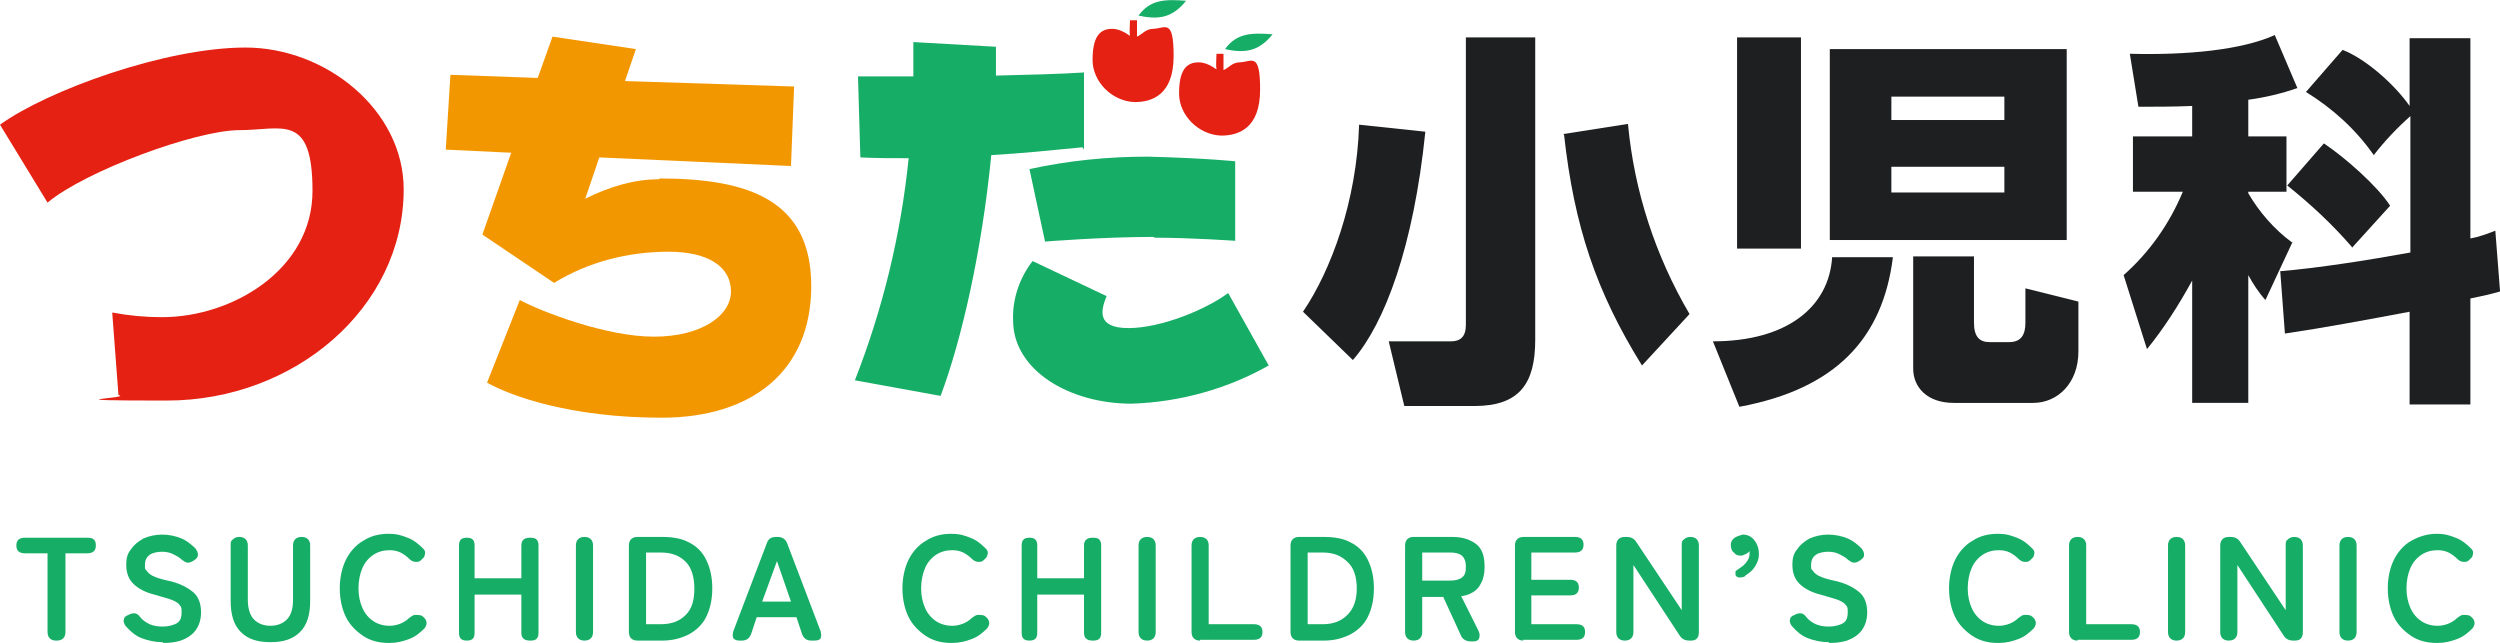 <?xml version="1.0" encoding="UTF-8"?>
<svg xmlns="http://www.w3.org/2000/svg" version="1.1" viewBox="0 0 320.8 82.5">
  <defs>
    <style>
      .cls-1 {
        fill: #f39700;
      }

      .cls-2 {
        isolation: isolate;
      }

      .cls-3 {
        fill: #16ad67;
      }

      .cls-4 {
        fill: #e52113;
      }

      .cls-5 {
        fill: #1e1f20;
      }
    </style>
  </defs>
  <!-- Generator: Adobe Illustrator 28.6.0, SVG Export Plug-In . SVG Version: 1.2.0 Build 709)  -->
  <g>
    <g id="_レイヤー_1" data-name="レイヤー_1">
      <g id="_レイヤー_1-2" data-name="_レイヤー_1">
        <g id="_グループ_81">
          <g id="_グループ_2">
            <path id="_パス_1" class="cls-4" d="M6.1,26L0,16C6.1,11.6,21.2,6.1,31.5,6.1s20.3,8,20.3,18.2c0,15.2-14,27.1-30.4,27.1s-4.2-.3-6.2-.7l-.8-10.6c2.1.4,4.2.6,6.4.6,9,0,19.3-6.1,19.3-16.2s-3.9-7.8-9.4-7.8-19.7,5.2-24.6,9.3"/>
            <path id="_パス_2" class="cls-1" d="M84.6,23c-3.3,0-6.5,1-9.5,2.5l1.8-5.3,24.6,1.1.4-10.2-21.7-.7,1.4-4.1-10.7-1.6-1.9,5.3-11.2-.4-.6,9.6,8.4.4-3.7,10.5,9.2,6.2c4.4-2.7,9.5-4,14.7-4s8,2,8,5.1-3.8,5.8-9.9,5.8-14.4-3.2-17.2-4.7l-4.2,10.6c3.2,1.8,10.9,4.5,22.4,4.5s19.2-5.9,19.2-16.9-8-13.8-19.5-13.8"/>
            <path id="_パス_3" class="cls-3" d="M138.9,18.9c-4.1.4-8,.8-11.7,1-1.2,12.3-3.8,23.7-6.5,30.9l-11-2c3.6-9.2,5.9-18.7,6.9-28.5-2.2,0-4.2,0-6.2-.1l-.3-10.4h7.1v-4.4l10.6.6v3.7c4.1-.1,8.2-.2,11.3-.4v9.9l-.2-.3ZM148.1,30.5c4.7,0,10.4.4,10.4.4v-10.2c.1,0-3.7-.4-11.2-.6-5.1,0-10.2.5-15.2,1.6l2,9.3s7.3-.6,14-.6M130,41.1c0,6.4,7.2,10.7,15.2,10.7,6.2-.2,12.3-1.9,17.6-4.9l-5.2-9.3c-2.8,2.1-8.6,4.5-12.8,4.5s-3.5-2.4-2.8-4.1l-9.5-4.5c-1.7,2.2-2.6,4.9-2.5,7.6"/>
            <path id="_パス_4" class="cls-4" d="M148,3.7c-1,0-1.4.7-2.1,1v-2.1h-.9c0,.7-.1,1.4,0,2-.7-.5-1.5-.9-2.3-.9-1.7,0-2.5,1.2-2.5,4s2.5,5.3,5.4,5.4c2.2,0,5-.9,5-5.9s-1.1-3.5-2.7-3.5"/>
            <path id="_パス_5" class="cls-3" d="M146.1,2c1.5-2.1,3.5-2.1,6.1-1.9-1.7,2.1-3.4,2.5-6.1,1.9"/>
            <path id="_パス_6" class="cls-4" d="M159.1,8c-1,0-1.4.7-2.1,1v-2.1h-.9c0,.7-.1,1.4,0,2-.7-.5-1.5-.9-2.3-.9-1.7,0-2.5,1.2-2.5,4s2.5,5.3,5.4,5.4c2.2,0,5-.9,5-5.9s-1.1-3.5-2.7-3.5"/>
            <path id="_パス_7" class="cls-3" d="M157.2,6.3c1.5-2.1,3.5-2.1,6.1-1.9-1.7,2.1-3.4,2.5-6.1,1.9"/>
            <path id="_パス_8" class="cls-5" d="M174.4,16l8.5.9c-1.5,14.7-5.2,24.6-9.3,29.3l-6.4-6.2c3.6-5.3,6.9-14.2,7.2-24"/>
            <path id="_パス_9" class="cls-5" d="M188.1,4.8h8.9v38.8c0,5.6-2,8.5-7.8,8.5h-9l-2-8.3h8c1.2,0,1.9-.6,1.9-2.1V4.8h0Z"/>
            <path id="_パス_10" class="cls-5" d="M200.6,17.2l8.3-1.3c.8,8.6,3.5,16.9,7.9,24.4l-6.1,6.6c-5.9-9.5-8.7-17.9-10-29.6"/>
            <rect id="_長方形_1" class="cls-5" x="222.9" y="4.8" width="8.2" height="27.1"/>
            <path id="_パス_11" class="cls-5" d="M234.8,30.8h30.4V6.3h-30.4v24.5h0ZM242.7,12.4h14.5v3h-14.5v-3h0ZM242.7,21.4h14.5v3.3h-14.5v-3.3h0Z"/>
            <path id="_パス_12" class="cls-5" d="M235.1,33h7.8c-1.3,10.4-7.3,16.9-19.7,19.2l-3.4-8.4c9.5,0,14.9-4.4,15.3-10.8"/>
            <path id="_パス_13" class="cls-5" d="M245.7,32.9h7.6v8.5c0,1.8.7,2.5,2,2.5h2.5c1.6,0,2.1-1,2.1-2.5v-4.4l6.8,1.7v6.4c0,4.1-2.7,6.6-5.8,6.6h-10.2c-3.4,0-5.2-2-5.2-4.4v-14.4h.2Z"/>
            <path id="_パス_14" class="cls-5" d="M294.1,31.1c-2.3-1.7-4.2-3.9-5.6-6.3v-.2h4.9v-7.1h-4.9v-4.7c2.2-.3,4.3-.8,6.3-1.5l-2.9-6.8c-4.2,1.9-11.2,2.6-18.6,2.4l1.1,6.8c2,0,4.4,0,6.9-.1v3.9h-7.6v7.1h6.4c-1.7,4.1-4.3,7.8-7.6,10.7l3,9.5c2.2-2.7,4.1-5.7,5.8-8.8v15.7h7.2v-16.4c.6,1.1,1.3,2.2,2.2,3.2l3.5-7.5h0Z"/>
            <path id="_パス_15" class="cls-5" d="M301.8,31.8l4.9-5.4c-1.6-2.5-5.8-6.2-8.5-8l-4.7,5.4c3,2.4,5.8,5,8.3,7.9"/>
            <path id="_パス_16" class="cls-5" d="M320.8,37.3l-.6-7.7c-1,.4-2.1.8-3.2,1V4.9h-7.8v8.7c-1.8-2.6-5.5-6-8.6-7.2l-4.7,5.4c3.4,2.1,6.4,4.8,8.7,8.1,1.4-1.8,3-3.5,4.7-5v17.5c-5.5,1-11.9,2-16.7,2.4l.6,8c4.8-.7,10.7-1.8,16-2.8v11.9h7.8v-13.6c1.5-.3,2.8-.6,3.8-.9"/>
          </g>
          <g id="TSUCHIDA_CHILDREN_S_CLINIC" class="cls-2">
            <g class="cls-2">
              <g class="cls-2">
                <path class="cls-3" d="M7.2,82.2c-.7,0-1.1-.4-1.1-1.1v-10.1h-2.9c-.7,0-1.1-.3-1.1-1s.4-1,1.1-1h8c.8,0,1.1.3,1.1,1s-.4,1-1.1,1h-2.8v10.1c0,.7-.4,1.1-1.1,1.1Z"/>
                <path class="cls-3" d="M20.8,82.4c-.9,0-1.8-.2-2.6-.5-.8-.3-1.5-.9-2.1-1.6-.2-.3-.3-.6-.2-.8,0-.3.3-.5.6-.6.3-.2.6-.2.8-.2s.5.2.7.5c.3.4.8.7,1.2.9.5.2,1,.3,1.7.3s1.5-.2,1.9-.5.5-.8.5-1.3,0-.7-.2-.9c-.2-.3-.5-.5-1-.7-.5-.2-1.3-.4-2.3-.7-1.2-.3-2.1-.8-2.7-1.4-.6-.6-.9-1.4-.9-2.4s.2-1.5.6-2c.4-.6.9-1,1.6-1.4.7-.3,1.5-.5,2.4-.5s1.8.2,2.5.5c.7.3,1.3.8,1.8,1.3.2.3.3.5.3.8,0,.3-.2.5-.5.7-.3.2-.5.3-.8.3s-.5-.2-.8-.4c-.3-.3-.7-.5-1.1-.7-.4-.2-.9-.3-1.4-.3s-1.2.1-1.6.4-.6.7-.6,1.3,0,.5.2.7c.1.2.4.5.8.7.4.2,1,.4,1.9.6,1.5.3,2.6.9,3.3,1.5s1,1.5,1,2.6-.4,2.2-1.3,2.9c-.9.7-2,1-3.5,1Z"/>
                <path class="cls-3" d="M34.7,82.4c-1.7,0-2.9-.4-3.8-1.3-.9-.9-1.3-2.2-1.3-4v-7.1c0-.4,0-.6.3-.8.2-.2.5-.3.8-.3.7,0,1.1.4,1.1,1.1v7c0,1.1.3,2,.8,2.5.5.5,1.2.8,2.1.8s1.6-.3,2.1-.8c.5-.5.8-1.3.8-2.5v-7c0-.7.4-1.1,1.1-1.1s1.1.4,1.1,1.1v7.1c0,1.8-.4,3.1-1.3,4-.9.9-2.1,1.3-3.8,1.3Z"/>
                <path class="cls-3" d="M49.8,82.5c-1.2,0-2.3-.3-3.2-.9-.9-.6-1.7-1.4-2.2-2.4-.5-1-.8-2.3-.8-3.7s.3-2.7.8-3.7c.5-1,1.3-1.9,2.2-2.4.9-.6,2-.9,3.2-.9s1.7.2,2.5.5c.8.3,1.4.8,2,1.4.3.3.3.6.2.8,0,.3-.3.5-.5.7h0c-.2.2-.4.2-.7.2-.3,0-.6-.2-.8-.4-.3-.3-.7-.6-1.1-.8-.4-.2-.9-.3-1.4-.3-.8,0-1.5.2-2.1.6-.6.4-1.1,1-1.4,1.7-.3.7-.5,1.6-.5,2.6s.2,1.8.5,2.5c.3.7.8,1.3,1.4,1.7.6.4,1.3.6,2.1.6s1.8-.3,2.5-1c.3-.2.5-.4.8-.4.3,0,.5,0,.8.1h0c.3.2.5.4.6.7.1.3,0,.6-.2.9-.6.6-1.2,1.1-2,1.4-.8.3-1.6.5-2.5.5Z"/>
                <path class="cls-3" d="M59.9,82.2c-.7,0-1-.3-1-1v-11.2c0-.7.3-1,1-1h0c.7,0,1,.3,1,1v4.2h6v-4.2c0-.7.4-1,1.1-1h.1c.7,0,1,.3,1,1v11.2c0,.7-.3,1-1,1h-.1c-.7,0-1.1-.3-1.1-1v-4.9h-6v4.9c0,.7-.3,1-1,1h0Z"/>
                <path class="cls-3" d="M75,82.2c-.7,0-1.1-.4-1.1-1.1v-11.1c0-.7.4-1.1,1.1-1.1s1.1.4,1.1,1.1v11.1c0,.7-.4,1.1-1.1,1.1Z"/>
                <path class="cls-3" d="M81.8,82.2c-.7,0-1.1-.4-1.1-1.1v-11.1c0-.7.4-1.1,1.1-1.1h3.2c1.3,0,2.5.2,3.4.7,1,.5,1.7,1.2,2.2,2.2.5,1,.8,2.2.8,3.7s-.3,2.7-.8,3.7c-.5,1-1.3,1.7-2.2,2.2-1,.5-2.1.8-3.4.8h-3.2ZM82.9,80.1h1.9c1.4,0,2.4-.4,3.2-1.2.8-.8,1.1-1.9,1.1-3.4s-.4-2.7-1.1-3.4c-.8-.8-1.8-1.2-3.2-1.2h-1.9v9.2Z"/>
                <path class="cls-3" d="M94.9,82.2c-.4,0-.6-.1-.8-.3-.1-.2-.1-.5,0-.9l4.3-11.3c.2-.6.6-.8,1.2-.8h.2c.6,0,1,.3,1.2.8l4.3,11.3c.1.4.1.7,0,.9-.1.2-.4.3-.8.3h-.4c-.6,0-1-.3-1.2-.9l-.7-2.1h-5.1l-.7,2.1c-.2.6-.6.9-1.2.9h-.3ZM97.8,77.2h3.7l-1.8-5.2-1.9,5.2Z"/>
                <path class="cls-3" d="M122,82.5c-1.2,0-2.3-.3-3.2-.9-.9-.6-1.7-1.4-2.2-2.4-.5-1-.8-2.3-.8-3.7s.3-2.7.8-3.7c.5-1,1.3-1.9,2.2-2.4.9-.6,2-.9,3.2-.9s1.7.2,2.5.5c.8.3,1.4.8,2,1.4.3.3.3.6.2.8,0,.3-.3.5-.5.7h0c-.2.2-.4.2-.7.2-.3,0-.6-.2-.8-.4-.3-.3-.7-.6-1.1-.8-.4-.2-.9-.3-1.4-.3-.8,0-1.5.2-2.1.6-.6.4-1.1,1-1.4,1.7-.3.7-.5,1.6-.5,2.6s.2,1.8.5,2.5c.3.7.8,1.3,1.4,1.7.6.4,1.3.6,2.1.6s1.8-.3,2.5-1c.3-.2.5-.4.8-.4.3,0,.5,0,.8.1h0c.3.2.5.4.6.7.1.3,0,.6-.2.9-.6.6-1.2,1.1-2,1.4-.8.3-1.6.5-2.5.5Z"/>
                <path class="cls-3" d="M132.1,82.2c-.7,0-1-.3-1-1v-11.2c0-.7.3-1,1-1h0c.7,0,1,.3,1,1v4.2h6v-4.2c0-.7.4-1,1.1-1h.1c.7,0,1,.3,1,1v11.2c0,.7-.3,1-1,1h-.1c-.7,0-1.1-.3-1.1-1v-4.9h-6v4.9c0,.7-.3,1-1,1h0Z"/>
                <path class="cls-3" d="M147.2,82.2c-.7,0-1.1-.4-1.1-1.1v-11.1c0-.7.4-1.1,1.1-1.1s1.1.4,1.1,1.1v11.1c0,.7-.4,1.1-1.1,1.1Z"/>
                <path class="cls-3" d="M154,82.2c-.7,0-1.1-.4-1.1-1.1v-11.1c0-.7.4-1.1,1.1-1.1s1.1.4,1.1,1.1v10.1h5.8c.7,0,1.1.3,1.1,1s-.4,1-1.1,1h-6.9Z"/>
                <path class="cls-3" d="M166.7,82.2c-.7,0-1.1-.4-1.1-1.1v-11.1c0-.7.4-1.1,1.1-1.1h3.2c1.3,0,2.5.2,3.4.7,1,.5,1.7,1.2,2.2,2.2s.8,2.2.8,3.7-.3,2.7-.8,3.7c-.5,1-1.3,1.7-2.2,2.2-1,.5-2.1.8-3.4.8h-3.2ZM167.8,80.1h1.9c1.4,0,2.4-.4,3.2-1.2.8-.8,1.2-1.9,1.2-3.4s-.4-2.7-1.2-3.4c-.8-.8-1.8-1.2-3.2-1.2h-1.9v9.2Z"/>
                <path class="cls-3" d="M181.4,82.2c-.7,0-1.1-.4-1.1-1.1v-11.1c0-.7.4-1.1,1.1-1.1h5c1.2,0,2.2.3,3,.9s1.1,1.6,1.1,2.9-.3,2-.8,2.7c-.5.6-1.3,1-2.2,1.1l2.2,4.4c.2.4.2.7.1,1s-.4.4-.7.4h-.4c-.6,0-1.1-.3-1.3-.9l-2.2-4.8h-2.7v4.5c0,.7-.4,1.1-1.1,1.1ZM182.5,74.5h3.6c.6,0,1.1-.1,1.5-.4.4-.3.5-.7.5-1.4s-.2-1.1-.5-1.4c-.4-.3-.9-.4-1.5-.4h-3.6v3.6Z"/>
                <path class="cls-3" d="M195.5,82.2c-.7,0-1.1-.4-1.1-1.1v-11.1c0-.7.4-1.1,1.1-1.1h6.6c.7,0,1.1.3,1.1,1s-.4,1-1.1,1h-5.6v3.5h5c.7,0,1.1.3,1.1,1s-.4,1-1.1,1h-5v3.7h5.8c.7,0,1.1.3,1.1,1s-.4,1-1.1,1h-6.9Z"/>
                <path class="cls-3" d="M208.5,82.2c-.7,0-1.1-.4-1.1-1.1v-11.1c0-.7.4-1.1,1.1-1.1h.2c.6,0,1,.2,1.3.7l5.8,8.7v-8.3c0-.4,0-.6.3-.8.2-.2.5-.3.8-.3.7,0,1.1.4,1.1,1.1v11.1c0,.7-.3,1.1-1,1.1h-.2c-.6,0-1-.2-1.3-.7l-5.9-9v8.6c0,.7-.4,1.1-1.1,1.1Z"/>
                <path class="cls-3" d="M224,73.9c-.3.2-.6.2-.8.2s-.4-.1-.5-.3c0-.2,0-.3,0-.5.1-.1.4-.3.7-.5.3-.2.6-.5.8-.8s.3-.6.3-.9,0-.2,0-.2c0,0,0-.1,0-.2-.1.2-.3.3-.5.4-.2.1-.4.2-.6.2-.4,0-.7-.1-.9-.4-.3-.2-.4-.6-.4-1s.2-.7.5-.9c.3-.2.7-.3,1-.4.6,0,1.1.2,1.5.7.4.5.6,1.1.6,1.8s-.2,1.1-.5,1.6c-.3.5-.7.8-1.3,1.2Z"/>
                <path class="cls-3" d="M234.6,82.4c-.9,0-1.8-.2-2.6-.5-.8-.3-1.5-.9-2.1-1.6-.2-.3-.3-.6-.2-.8,0-.3.3-.5.6-.6.3-.2.6-.2.8-.2s.5.2.7.5c.3.4.8.7,1.2.9.5.2,1,.3,1.7.3s1.5-.2,1.9-.5.5-.8.5-1.3,0-.7-.2-.9c-.2-.3-.5-.5-1-.7-.5-.2-1.3-.4-2.3-.7-1.2-.3-2.1-.8-2.7-1.4-.6-.6-.9-1.4-.9-2.4s.2-1.5.6-2c.4-.6.9-1,1.6-1.4.7-.3,1.5-.5,2.4-.5s1.8.2,2.5.5c.7.3,1.3.8,1.8,1.3.2.3.3.5.3.8,0,.3-.2.5-.5.7-.3.2-.5.3-.8.3s-.5-.2-.8-.4c-.3-.3-.7-.5-1.1-.7-.4-.2-.9-.3-1.4-.3s-1.2.1-1.6.4-.6.7-.6,1.3,0,.5.2.7c.1.2.4.5.8.7.4.2,1,.4,1.9.6,1.5.3,2.6.9,3.3,1.5s1,1.5,1,2.6-.4,2.2-1.3,2.9c-.9.7-2,1-3.5,1Z"/>
                <path class="cls-3" d="M256.3,82.5c-1.2,0-2.3-.3-3.2-.9-.9-.6-1.7-1.4-2.2-2.4-.5-1-.8-2.3-.8-3.7s.3-2.7.8-3.7c.5-1,1.3-1.9,2.2-2.4.9-.6,2-.9,3.2-.9s1.7.2,2.5.5c.8.3,1.4.8,2,1.4.3.3.3.6.2.8,0,.3-.3.5-.5.7h0c-.2.2-.4.2-.7.2-.3,0-.6-.2-.8-.4-.3-.3-.7-.6-1.1-.8-.4-.2-.9-.3-1.4-.3-.8,0-1.5.2-2.1.6s-1.1,1-1.4,1.7-.5,1.6-.5,2.6.2,1.8.5,2.5.8,1.3,1.4,1.7c.6.4,1.3.6,2.1.6s1.8-.3,2.5-1c.3-.2.5-.4.8-.4.3,0,.5,0,.8.1h0c.3.2.5.4.6.7.1.3,0,.6-.2.9-.6.6-1.2,1.1-2,1.4-.8.3-1.6.5-2.5.5Z"/>
                <path class="cls-3" d="M266.6,82.2c-.7,0-1.1-.4-1.1-1.1v-11.1c0-.7.4-1.1,1.1-1.1s1.1.4,1.1,1.1v10.1h5.8c.7,0,1.1.3,1.1,1s-.4,1-1.1,1h-6.9Z"/>
                <path class="cls-3" d="M279.3,82.2c-.7,0-1.1-.4-1.1-1.1v-11.1c0-.7.4-1.1,1.1-1.1s1.1.4,1.1,1.1v11.1c0,.7-.4,1.1-1.1,1.1Z"/>
                <path class="cls-3" d="M286,82.2c-.7,0-1.1-.4-1.1-1.1v-11.1c0-.7.4-1.1,1.1-1.1h.2c.6,0,1,.2,1.3.7l5.8,8.7v-8.3c0-.4,0-.6.3-.8.2-.2.5-.3.8-.3.7,0,1.1.4,1.1,1.1v11.1c0,.7-.3,1.1-1,1.1h-.2c-.6,0-1-.2-1.3-.7l-5.9-9v8.6c0,.7-.4,1.1-1.1,1.1Z"/>
                <path class="cls-3" d="M301.3,82.2c-.7,0-1.1-.4-1.1-1.1v-11.1c0-.7.4-1.1,1.1-1.1s1.1.4,1.1,1.1v11.1c0,.7-.4,1.1-1.1,1.1Z"/>
                <path class="cls-3" d="M312.6,82.5c-1.2,0-2.3-.3-3.2-.9-.9-.6-1.7-1.4-2.2-2.4s-.8-2.3-.8-3.7.3-2.7.8-3.7,1.3-1.9,2.2-2.4,2-.9,3.2-.9,1.7.2,2.5.5c.8.3,1.4.8,2,1.4.3.3.3.6.2.8,0,.3-.3.5-.5.7h0c-.2.2-.4.2-.7.2-.3,0-.6-.2-.8-.4-.3-.3-.7-.6-1.1-.8s-.9-.3-1.4-.3c-.8,0-1.5.2-2.1.6-.6.4-1.1,1-1.4,1.7-.3.7-.5,1.6-.5,2.6s.2,1.8.5,2.5c.3.7.8,1.3,1.4,1.7.6.4,1.3.6,2.1.6s1.8-.3,2.5-1c.3-.2.5-.4.8-.4s.5,0,.8.1h0c.3.2.5.4.6.7.1.3,0,.6-.2.9-.6.6-1.2,1.1-2,1.4-.8.3-1.6.5-2.5.5Z"/>
              </g>
            </g>
          </g>
        </g>
      </g>
    </g>
  </g>
</svg>